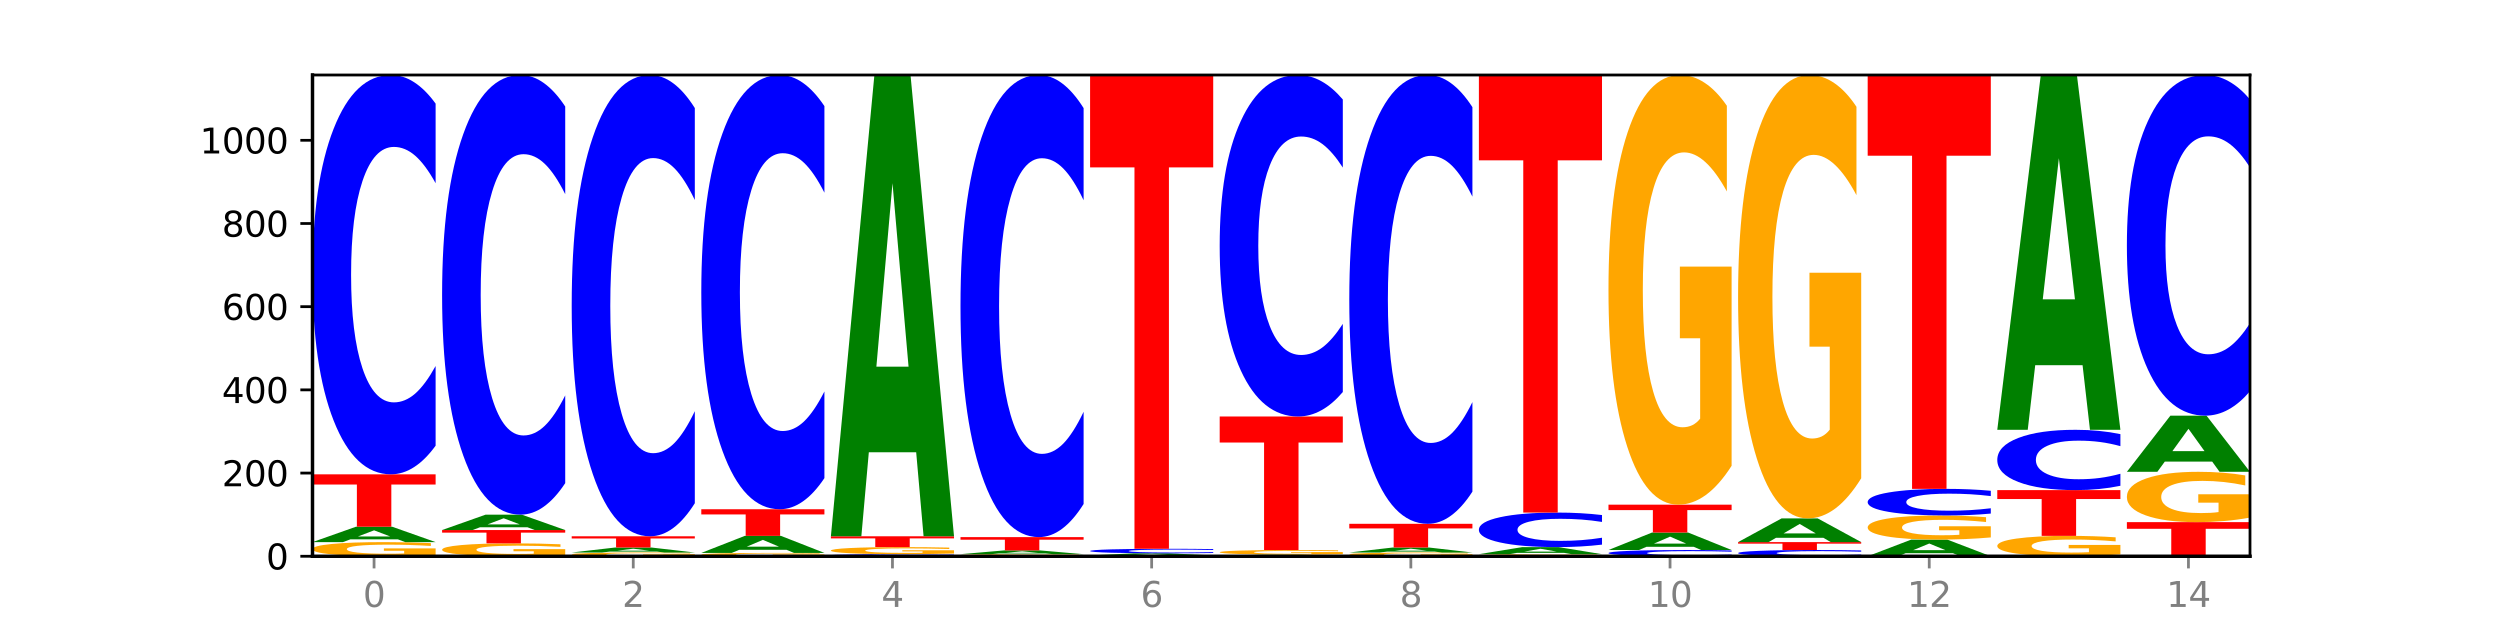 <?xml version="1.0" encoding="utf-8" standalone="no"?>
<!DOCTYPE svg PUBLIC "-//W3C//DTD SVG 1.1//EN"
  "http://www.w3.org/Graphics/SVG/1.1/DTD/svg11.dtd">
<svg xmlns:xlink="http://www.w3.org/1999/xlink" width="720pt" height="180pt" viewBox="0 0 720 180" xmlns="http://www.w3.org/2000/svg" version="1.1">
 <defs>
  <style type="text/css">*{stroke-linejoin: round; stroke-linecap: butt}</style>
 </defs>
 <g id="figure_1">
  <g id="patch_1">
   <path d="M 0 180 
L 720 180 
L 720 0 
L 0 0 
z
" style="fill: #ffffff"/>
  </g>
  <g id="axes_1">
   <g id="patch_2">
    <path d="M 90 160.2 
L 648 160.2 
L 648 21.6 
L 90 21.6 
z
" style="fill: #ffffff"/>
   </g>
   <g id="line2d_1">
    <path d="M 90 160.2 
L 648 160.2 
" clip-path="url(#pa9fdae47b5)" style="fill: none; stroke: #000000; stroke-width: 0.5; stroke-linecap: square"/>
   </g>
   <g id="patch_3">
    <path d="M 125.458 159.831 
Q 121.882 160.016 118.036 160.108 
Q 114.19 160.2 110.089 160.2 
Q 100.823 160.2 95.412 159.651 
Q 90 159.103 90 158.165 
Q 90 157.216 95.507 156.671 
Q 101.022 156.127 110.614 156.127 
Q 114.309 156.127 117.694 156.201 
Q 121.088 156.274 124.091 156.419 
L 124.091 157.231 
Q 120.992 157.045 117.925 156.953 
Q 114.857 156.861 111.774 156.861 
Q 106.068 156.861 102.977 157.199 
Q 99.886 157.536 99.886 158.165 
Q 99.886 158.787 102.866 159.127 
Q 105.846 159.466 111.329 159.466 
Q 112.823 159.466 114.102 159.447 
Q 115.382 159.427 116.399 159.385 
L 116.399 158.622 
L 110.558 158.622 
L 110.558 157.944 
L 125.458 157.944 
L 125.458 159.831 
z
" clip-path="url(#pa9fdae47b5)" style="fill: #ffa600"/>
   </g>
   <g id="patch_4">
    <path d="M 114.562 155.32 
L 100.925 155.32 
L 98.772 156.127 
L 90 156.127 
L 102.527 151.695 
L 112.931 151.695 
L 125.458 156.127 
L 116.693 156.127 
L 114.562 155.32 
z
M 103.1 154.497 
L 112.365 154.497 
L 107.74 152.734 
L 103.1 154.497 
z
" clip-path="url(#pa9fdae47b5)" style="fill: #008000"/>
   </g>
   <g id="patch_5">
    <path d="M 90 136.601 
L 125.458 136.601 
L 125.458 139.545 
L 112.701 139.545 
L 112.701 151.695 
L 102.781 151.695 
L 102.781 139.545 
L 90 139.545 
L 90 136.601 
z
" clip-path="url(#pa9fdae47b5)" style="fill: #ff0000"/>
   </g>
   <g id="patch_6">
    <path d="M 125.458 128.358 
Q 122.492 132.444 119.285 134.51 
Q 116.078 136.601 112.585 136.601 
Q 102.168 136.601 96.084 121.112 
Q 90 105.624 90 79.136 
Q 90 52.554 96.084 37.089 
Q 102.168 21.6 112.585 21.6 
Q 116.078 21.6 119.285 23.69 
Q 122.492 25.757 125.458 29.843 
L 125.458 52.767 
Q 122.465 47.351 119.562 44.833 
Q 116.658 42.315 113.451 42.315 
Q 107.698 42.315 104.401 52.126 
Q 101.114 61.913 101.114 79.136 
Q 101.114 96.288 104.401 106.099 
Q 107.698 115.886 113.451 115.886 
Q 116.658 115.886 119.562 113.368 
Q 122.465 110.826 125.458 105.41 
L 125.458 128.358 
z
" clip-path="url(#pa9fdae47b5)" style="fill: #0000ff"/>
   </g>
   <g id="patch_7">
    <path d="M 162.783 159.864 
Q 159.207 160.032 155.36 160.116 
Q 151.514 160.2 147.414 160.2 
Q 138.148 160.2 132.736 159.7 
Q 127.324 159.2 127.324 158.344 
Q 127.324 157.479 132.831 156.983 
Q 138.346 156.486 147.938 156.486 
Q 151.633 156.486 155.019 156.554 
Q 158.412 156.621 161.416 156.753 
L 161.416 157.493 
Q 158.317 157.323 155.249 157.24 
Q 152.182 157.155 149.098 157.155 
Q 143.393 157.155 140.301 157.464 
Q 137.21 157.771 137.21 158.344 
Q 137.21 158.912 140.19 159.222 
Q 143.17 159.531 148.653 159.531 
Q 150.147 159.531 151.427 159.513 
Q 152.706 159.495 153.723 159.457 
L 153.723 158.762 
L 147.883 158.762 
L 147.883 158.143 
L 162.783 158.143 
L 162.783 159.864 
z
" clip-path="url(#pa9fdae47b5)" style="fill: #ffa600"/>
   </g>
   <g id="patch_8">
    <path d="M 127.324 152.653 
L 162.783 152.653 
L 162.783 153.401 
L 150.026 153.401 
L 150.026 156.486 
L 140.106 156.486 
L 140.106 153.401 
L 127.324 153.401 
L 127.324 152.653 
z
" clip-path="url(#pa9fdae47b5)" style="fill: #ff0000"/>
   </g>
   <g id="patch_9">
    <path d="M 151.886 151.846 
L 138.25 151.846 
L 136.097 152.653 
L 127.324 152.653 
L 139.852 148.221 
L 150.255 148.221 
L 162.783 152.653 
L 154.018 152.653 
L 151.886 151.846 
z
M 140.425 151.023 
L 149.69 151.023 
L 145.064 149.26 
L 140.425 151.023 
z
" clip-path="url(#pa9fdae47b5)" style="fill: #008000"/>
   </g>
   <g id="patch_10">
    <path d="M 162.783 139.145 
Q 159.817 143.643 156.609 145.919 
Q 153.402 148.221 149.909 148.221 
Q 139.492 148.221 133.408 131.167 
Q 127.324 114.113 127.324 84.95 
Q 127.324 55.681 133.408 38.654 
Q 139.492 21.6 149.909 21.6 
Q 153.402 21.6 156.609 23.902 
Q 159.817 26.177 162.783 30.676 
L 162.783 55.917 
Q 159.79 49.953 156.886 47.18 
Q 153.983 44.408 150.776 44.408 
Q 145.022 44.408 141.726 55.21 
Q 138.438 65.987 138.438 84.95 
Q 138.438 103.834 141.726 114.637 
Q 145.022 125.413 150.776 125.413 
Q 153.983 125.413 156.886 122.64 
Q 159.79 119.842 162.783 113.878 
L 162.783 139.145 
z
" clip-path="url(#pa9fdae47b5)" style="fill: #0000ff"/>
   </g>
   <g id="patch_11">
    <path d="M 200.107 160.102 
Q 196.531 160.151 192.685 160.176 
Q 188.839 160.2 184.738 160.2 
Q 175.472 160.2 170.061 160.055 
Q 164.649 159.91 164.649 159.661 
Q 164.649 159.41 170.156 159.266 
Q 175.671 159.122 185.263 159.122 
Q 188.958 159.122 192.343 159.141 
Q 195.736 159.161 198.74 159.199 
L 198.74 159.414 
Q 195.641 159.365 192.574 159.341 
Q 189.506 159.316 186.423 159.316 
Q 180.717 159.316 177.626 159.406 
Q 174.535 159.495 174.535 159.661 
Q 174.535 159.826 177.515 159.916 
Q 180.495 160.006 185.978 160.006 
Q 187.472 160.006 188.751 160.001 
Q 190.031 159.995 191.048 159.984 
L 191.048 159.782 
L 185.207 159.782 
L 185.207 159.603 
L 200.107 159.603 
L 200.107 160.102 
z
" clip-path="url(#pa9fdae47b5)" style="fill: #ffa600"/>
   </g>
   <g id="patch_12">
    <path d="M 189.211 158.86 
L 175.574 158.86 
L 173.421 159.122 
L 164.649 159.122 
L 177.176 157.684 
L 187.58 157.684 
L 200.107 159.122 
L 191.342 159.122 
L 189.211 158.86 
z
M 177.749 158.593 
L 187.014 158.593 
L 182.389 158.021 
L 177.749 158.593 
z
" clip-path="url(#pa9fdae47b5)" style="fill: #008000"/>
   </g>
   <g id="patch_13">
    <path d="M 164.649 154.45 
L 200.107 154.45 
L 200.107 155.081 
L 187.35 155.081 
L 187.35 157.684 
L 177.43 157.684 
L 177.43 155.081 
L 164.649 155.081 
L 164.649 154.45 
z
" clip-path="url(#pa9fdae47b5)" style="fill: #ff0000"/>
   </g>
   <g id="patch_14">
    <path d="M 200.107 144.927 
Q 197.141 149.647 193.934 152.035 
Q 190.727 154.45 187.233 154.45 
Q 176.817 154.45 170.733 136.557 
Q 164.649 118.665 164.649 88.066 
Q 164.649 57.358 170.733 39.493 
Q 176.817 21.6 187.233 21.6 
Q 190.727 21.6 193.934 24.015 
Q 197.141 26.402 200.107 31.123 
L 200.107 57.605 
Q 197.114 51.348 194.211 48.439 
Q 191.307 45.53 188.1 45.53 
Q 182.347 45.53 179.05 56.864 
Q 175.762 68.17 175.762 88.066 
Q 175.762 107.88 179.05 119.214 
Q 182.347 130.52 188.1 130.52 
Q 191.307 130.52 194.211 127.611 
Q 197.114 124.675 200.107 118.418 
L 200.107 144.927 
z
" clip-path="url(#pa9fdae47b5)" style="fill: #0000ff"/>
   </g>
   <g id="patch_15">
    <path d="M 237.431 160.113 
Q 233.855 160.157 230.009 160.178 
Q 226.163 160.2 222.063 160.2 
Q 212.797 160.2 207.385 160.071 
Q 201.973 159.942 201.973 159.721 
Q 201.973 159.498 207.48 159.37 
Q 212.995 159.242 222.587 159.242 
Q 226.282 159.242 229.668 159.259 
Q 233.061 159.276 236.065 159.31 
L 236.065 159.501 
Q 232.965 159.458 229.898 159.436 
Q 226.831 159.414 223.747 159.414 
Q 218.041 159.414 214.95 159.494 
Q 211.859 159.573 211.859 159.721 
Q 211.859 159.868 214.839 159.948 
Q 217.819 160.027 223.302 160.027 
Q 224.796 160.027 226.076 160.023 
Q 227.355 160.018 228.372 160.008 
L 228.372 159.829 
L 222.531 159.829 
L 222.531 159.669 
L 237.431 159.669 
L 237.431 160.113 
z
" clip-path="url(#pa9fdae47b5)" style="fill: #ffa600"/>
   </g>
   <g id="patch_16">
    <path d="M 226.535 158.347 
L 212.899 158.347 
L 210.745 159.242 
L 201.973 159.242 
L 214.501 154.33 
L 224.904 154.33 
L 237.431 159.242 
L 228.667 159.242 
L 226.535 158.347 
z
M 215.073 157.435 
L 224.339 157.435 
L 219.713 155.482 
L 215.073 157.435 
z
" clip-path="url(#pa9fdae47b5)" style="fill: #008000"/>
   </g>
   <g id="patch_17">
    <path d="M 201.973 146.663 
L 237.431 146.663 
L 237.431 148.159 
L 224.675 148.159 
L 224.675 154.33 
L 214.755 154.33 
L 214.755 148.159 
L 201.973 148.159 
L 201.973 146.663 
z
" clip-path="url(#pa9fdae47b5)" style="fill: #ff0000"/>
   </g>
   <g id="patch_18">
    <path d="M 237.431 137.699 
Q 234.465 142.142 231.258 144.39 
Q 228.051 146.663 224.558 146.663 
Q 214.141 146.663 208.057 129.82 
Q 201.973 112.976 201.973 84.17 
Q 201.973 55.262 208.057 38.444 
Q 214.141 21.6 224.558 21.6 
Q 228.051 21.6 231.258 23.873 
Q 234.465 26.121 237.431 30.564 
L 237.431 55.494 
Q 234.439 49.604 231.535 46.866 
Q 228.632 44.127 225.424 44.127 
Q 219.671 44.127 216.375 54.797 
Q 213.087 65.441 213.087 84.17 
Q 213.087 102.823 216.375 113.492 
Q 219.671 124.136 225.424 124.136 
Q 228.632 124.136 231.535 121.398 
Q 234.439 118.633 237.431 112.743 
L 237.431 137.699 
z
" clip-path="url(#pa9fdae47b5)" style="fill: #0000ff"/>
   </g>
   <g id="patch_19">
    <path d="M 274.756 160.157 
Q 271.79 160.178 268.583 160.189 
Q 265.375 160.2 261.882 160.2 
Q 251.465 160.2 245.382 160.119 
Q 239.298 160.039 239.298 159.901 
Q 239.298 159.762 245.382 159.682 
Q 251.465 159.601 261.882 159.601 
Q 265.375 159.601 268.583 159.612 
Q 271.79 159.623 274.756 159.644 
L 274.756 159.763 
Q 271.763 159.735 268.86 159.722 
Q 265.956 159.709 262.749 159.709 
Q 256.995 159.709 253.699 159.76 
Q 250.411 159.811 250.411 159.901 
Q 250.411 159.99 253.699 160.041 
Q 256.995 160.092 262.749 160.092 
Q 265.956 160.092 268.86 160.079 
Q 271.763 160.066 274.756 160.038 
L 274.756 160.157 
z
" clip-path="url(#pa9fdae47b5)" style="fill: #0000ff"/>
   </g>
   <g id="patch_20">
    <path d="M 274.756 159.417 
Q 271.18 159.509 267.334 159.555 
Q 263.487 159.601 259.387 159.601 
Q 250.121 159.601 244.709 159.327 
Q 239.298 159.052 239.298 158.583 
Q 239.298 158.109 244.805 157.837 
Q 250.32 157.565 259.911 157.565 
Q 263.607 157.565 266.992 157.602 
Q 270.385 157.638 273.389 157.711 
L 273.389 158.116 
Q 270.29 158.024 267.222 157.978 
Q 264.155 157.931 261.072 157.931 
Q 255.366 157.931 252.275 158.101 
Q 249.183 158.269 249.183 158.583 
Q 249.183 158.895 252.163 159.065 
Q 255.143 159.234 260.627 159.234 
Q 262.121 159.234 263.4 159.225 
Q 264.679 159.214 265.697 159.193 
L 265.697 158.812 
L 259.856 158.812 
L 259.856 158.473 
L 274.756 158.473 
L 274.756 159.417 
z
" clip-path="url(#pa9fdae47b5)" style="fill: #ffa600"/>
   </g>
   <g id="patch_21">
    <path d="M 239.298 154.45 
L 274.756 154.45 
L 274.756 155.057 
L 261.999 155.057 
L 261.999 157.565 
L 252.079 157.565 
L 252.079 155.057 
L 239.298 155.057 
L 239.298 154.45 
z
" clip-path="url(#pa9fdae47b5)" style="fill: #ff0000"/>
   </g>
   <g id="patch_22">
    <path d="M 263.86 130.249 
L 250.223 130.249 
L 248.07 154.45 
L 239.298 154.45 
L 251.825 21.6 
L 262.228 21.6 
L 274.756 154.45 
L 265.991 154.45 
L 263.86 130.249 
z
M 252.398 105.592 
L 261.663 105.592 
L 257.038 52.748 
L 252.398 105.592 
z
" clip-path="url(#pa9fdae47b5)" style="fill: #008000"/>
   </g>
   <g id="patch_23">
    <path d="M 312.08 160.146 
Q 308.504 160.173 304.658 160.187 
Q 300.812 160.2 296.711 160.2 
Q 287.445 160.2 282.034 160.119 
Q 276.622 160.039 276.622 159.901 
Q 276.622 159.761 282.129 159.681 
Q 287.644 159.601 297.236 159.601 
Q 300.931 159.601 304.316 159.612 
Q 307.71 159.623 310.713 159.644 
L 310.713 159.763 
Q 307.614 159.736 304.547 159.723 
Q 301.479 159.709 298.396 159.709 
Q 292.69 159.709 289.599 159.759 
Q 286.508 159.808 286.508 159.901 
Q 286.508 159.992 289.488 160.042 
Q 292.468 160.092 297.951 160.092 
Q 299.445 160.092 300.724 160.089 
Q 302.004 160.086 303.021 160.08 
L 303.021 159.968 
L 297.18 159.968 
L 297.18 159.868 
L 312.08 159.868 
L 312.08 160.146 
z
" clip-path="url(#pa9fdae47b5)" style="fill: #ffa600"/>
   </g>
   <g id="patch_24">
    <path d="M 301.184 159.405 
L 287.547 159.405 
L 285.394 159.601 
L 276.622 159.601 
L 289.15 158.523 
L 299.553 158.523 
L 312.08 159.601 
L 303.315 159.601 
L 301.184 159.405 
z
M 289.722 159.205 
L 298.987 159.205 
L 294.362 158.776 
L 289.722 159.205 
z
" clip-path="url(#pa9fdae47b5)" style="fill: #008000"/>
   </g>
   <g id="patch_25">
    <path d="M 276.622 154.69 
L 312.08 154.69 
L 312.08 155.437 
L 299.324 155.437 
L 299.324 158.523 
L 289.404 158.523 
L 289.404 155.437 
L 276.622 155.437 
L 276.622 154.69 
z
" clip-path="url(#pa9fdae47b5)" style="fill: #ff0000"/>
   </g>
   <g id="patch_26">
    <path d="M 312.08 145.15 
Q 309.114 149.878 305.907 152.27 
Q 302.7 154.69 299.207 154.69 
Q 288.79 154.69 282.706 136.765 
Q 276.622 118.84 276.622 88.186 
Q 276.622 57.422 282.706 39.525 
Q 288.79 21.6 299.207 21.6 
Q 302.7 21.6 305.907 24.019 
Q 309.114 26.411 312.08 31.14 
L 312.08 57.67 
Q 309.087 51.401 306.184 48.487 
Q 303.28 45.573 300.073 45.573 
Q 294.32 45.573 291.023 56.927 
Q 287.736 68.254 287.736 88.186 
Q 287.736 108.035 291.023 119.39 
Q 294.32 130.716 300.073 130.716 
Q 303.28 130.716 306.184 127.802 
Q 309.087 124.861 312.08 118.592 
L 312.08 145.15 
z
" clip-path="url(#pa9fdae47b5)" style="fill: #0000ff"/>
   </g>
   <g id="patch_27">
    <path d="M 349.405 160.178 
Q 345.829 160.189 341.982 160.195 
Q 338.136 160.2 334.036 160.2 
Q 324.77 160.2 319.358 160.168 
Q 313.946 160.135 313.946 160.08 
Q 313.946 160.024 319.454 159.992 
Q 324.969 159.96 334.56 159.96 
Q 338.255 159.96 341.641 159.965 
Q 345.034 159.969 348.038 159.978 
L 348.038 160.025 
Q 344.939 160.014 341.871 160.009 
Q 338.804 160.004 335.72 160.004 
Q 330.015 160.004 326.923 160.023 
Q 323.832 160.043 323.832 160.08 
Q 323.832 160.117 326.812 160.137 
Q 329.792 160.157 335.275 160.157 
Q 336.769 160.157 338.049 160.156 
Q 339.328 160.155 340.345 160.152 
L 340.345 160.107 
L 334.505 160.107 
L 334.505 160.067 
L 349.405 160.067 
L 349.405 160.178 
z
" clip-path="url(#pa9fdae47b5)" style="fill: #ffa600"/>
   </g>
   <g id="patch_28">
    <path d="M 338.508 159.851 
L 324.872 159.851 
L 322.719 159.96 
L 313.946 159.96 
L 326.474 159.361 
L 336.877 159.361 
L 349.405 159.96 
L 340.64 159.96 
L 338.508 159.851 
z
M 327.047 159.74 
L 336.312 159.74 
L 331.686 159.502 
L 327.047 159.74 
z
" clip-path="url(#pa9fdae47b5)" style="fill: #008000"/>
   </g>
   <g id="patch_29">
    <path d="M 349.405 159.267 
Q 346.439 159.314 343.231 159.337 
Q 340.024 159.361 336.531 159.361 
Q 326.114 159.361 320.03 159.184 
Q 313.946 159.007 313.946 158.703 
Q 313.946 158.398 320.03 158.221 
Q 326.114 158.044 336.531 158.044 
Q 340.024 158.044 343.231 158.068 
Q 346.439 158.091 349.405 158.138 
L 349.405 158.401 
Q 346.412 158.339 343.508 158.31 
Q 340.605 158.281 337.398 158.281 
Q 331.644 158.281 328.348 158.394 
Q 325.06 158.506 325.06 158.703 
Q 325.06 158.9 328.348 159.012 
Q 331.644 159.124 337.398 159.124 
Q 340.605 159.124 343.508 159.095 
Q 346.412 159.066 349.405 159.004 
L 349.405 159.267 
z
" clip-path="url(#pa9fdae47b5)" style="fill: #0000ff"/>
   </g>
   <g id="patch_30">
    <path d="M 313.946 21.6 
L 349.405 21.6 
L 349.405 48.21 
L 336.648 48.21 
L 336.648 158.044 
L 326.728 158.044 
L 326.728 48.21 
L 313.946 48.21 
L 313.946 21.6 
z
" clip-path="url(#pa9fdae47b5)" style="fill: #ff0000"/>
   </g>
   <g id="patch_31">
    <path d="M 375.833 160.113 
L 362.196 160.113 
L 360.043 160.2 
L 351.271 160.2 
L 363.798 159.721 
L 374.202 159.721 
L 386.729 160.2 
L 377.964 160.2 
L 375.833 160.113 
z
M 364.371 160.024 
L 373.636 160.024 
L 369.011 159.833 
L 364.371 160.024 
z
" clip-path="url(#pa9fdae47b5)" style="fill: #008000"/>
   </g>
   <g id="patch_32">
    <path d="M 386.729 159.602 
Q 383.153 159.661 379.307 159.691 
Q 375.461 159.721 371.36 159.721 
Q 362.094 159.721 356.683 159.543 
Q 351.271 159.366 351.271 159.062 
Q 351.271 158.755 356.778 158.579 
Q 362.293 158.403 371.885 158.403 
Q 375.58 158.403 378.965 158.427 
Q 382.358 158.451 385.362 158.498 
L 385.362 158.76 
Q 382.263 158.7 379.196 158.67 
Q 376.128 158.64 373.045 158.64 
Q 367.339 158.64 364.248 158.75 
Q 361.157 158.859 361.157 159.062 
Q 361.157 159.264 364.137 159.374 
Q 367.117 159.483 372.6 159.483 
Q 374.094 159.483 375.373 159.477 
Q 376.653 159.471 377.67 159.457 
L 377.67 159.21 
L 371.829 159.21 
L 371.829 158.991 
L 386.729 158.991 
L 386.729 159.602 
z
" clip-path="url(#pa9fdae47b5)" style="fill: #ffa600"/>
   </g>
   <g id="patch_33">
    <path d="M 351.271 119.95 
L 386.729 119.95 
L 386.729 127.449 
L 373.972 127.449 
L 373.972 158.403 
L 364.052 158.403 
L 364.052 127.449 
L 351.271 127.449 
L 351.271 119.95 
z
" clip-path="url(#pa9fdae47b5)" style="fill: #ff0000"/>
   </g>
   <g id="patch_34">
    <path d="M 386.729 112.9 
Q 383.763 116.394 380.556 118.162 
Q 377.349 119.95 373.856 119.95 
Q 363.439 119.95 357.355 106.704 
Q 351.271 93.458 351.271 70.805 
Q 351.271 48.072 357.355 34.846 
Q 363.439 21.6 373.856 21.6 
Q 377.349 21.6 380.556 23.388 
Q 383.763 25.155 386.729 28.65 
L 386.729 48.255 
Q 383.736 43.623 380.833 41.469 
Q 377.929 39.316 374.722 39.316 
Q 368.969 39.316 365.672 47.706 
Q 362.385 56.076 362.385 70.805 
Q 362.385 85.473 365.672 93.864 
Q 368.969 102.234 374.722 102.234 
Q 377.929 102.234 380.833 100.081 
Q 383.736 97.907 386.729 93.275 
L 386.729 112.9 
z
" clip-path="url(#pa9fdae47b5)" style="fill: #0000ff"/>
   </g>
   <g id="patch_35">
    <path d="M 424.054 160.102 
Q 420.477 160.151 416.631 160.176 
Q 412.785 160.2 408.685 160.2 
Q 399.419 160.2 394.007 160.055 
Q 388.595 159.91 388.595 159.661 
Q 388.595 159.41 394.102 159.266 
Q 399.617 159.122 409.209 159.122 
Q 412.904 159.122 416.29 159.141 
Q 419.683 159.161 422.687 159.199 
L 422.687 159.414 
Q 419.587 159.365 416.52 159.341 
Q 413.453 159.316 410.369 159.316 
Q 404.664 159.316 401.572 159.406 
Q 398.481 159.495 398.481 159.661 
Q 398.481 159.826 401.461 159.916 
Q 404.441 160.006 409.924 160.006 
Q 411.418 160.006 412.698 160.001 
Q 413.977 159.995 414.994 159.984 
L 414.994 159.782 
L 409.153 159.782 
L 409.153 159.603 
L 424.054 159.603 
L 424.054 160.102 
z
" clip-path="url(#pa9fdae47b5)" style="fill: #ffa600"/>
   </g>
   <g id="patch_36">
    <path d="M 413.157 158.86 
L 399.521 158.86 
L 397.367 159.122 
L 388.595 159.122 
L 401.123 157.684 
L 411.526 157.684 
L 424.054 159.122 
L 415.289 159.122 
L 413.157 158.86 
z
M 401.695 158.593 
L 410.961 158.593 
L 406.335 158.021 
L 401.695 158.593 
z
" clip-path="url(#pa9fdae47b5)" style="fill: #008000"/>
   </g>
   <g id="patch_37">
    <path d="M 388.595 150.856 
L 424.054 150.856 
L 424.054 152.188 
L 411.297 152.188 
L 411.297 157.684 
L 401.377 157.684 
L 401.377 152.188 
L 388.595 152.188 
L 388.595 150.856 
z
" clip-path="url(#pa9fdae47b5)" style="fill: #ff0000"/>
   </g>
   <g id="patch_38">
    <path d="M 424.054 141.591 
Q 421.087 146.184 417.88 148.507 
Q 414.673 150.856 411.18 150.856 
Q 400.763 150.856 394.679 133.448 
Q 388.595 116.039 388.595 86.268 
Q 388.595 56.39 394.679 39.009 
Q 400.763 21.6 411.18 21.6 
Q 414.673 21.6 417.88 23.95 
Q 421.087 26.273 424.054 30.865 
L 424.054 56.631 
Q 421.061 50.543 418.157 47.713 
Q 415.254 44.883 412.047 44.883 
Q 406.293 44.883 402.997 55.91 
Q 399.709 66.91 399.709 86.268 
Q 399.709 105.546 402.997 116.573 
Q 406.293 127.574 412.047 127.574 
Q 415.254 127.574 418.157 124.743 
Q 421.061 121.886 424.054 115.799 
L 424.054 141.591 
z
" clip-path="url(#pa9fdae47b5)" style="fill: #0000ff"/>
   </g>
   <g id="patch_39">
    <path d="M 461.378 160.146 
Q 457.802 160.173 453.956 160.187 
Q 450.11 160.2 446.009 160.2 
Q 436.743 160.2 431.331 160.119 
Q 425.92 160.039 425.92 159.901 
Q 425.92 159.761 431.427 159.681 
Q 436.942 159.601 446.533 159.601 
Q 450.229 159.601 453.614 159.612 
Q 457.007 159.623 460.011 159.644 
L 460.011 159.763 
Q 456.912 159.736 453.844 159.723 
Q 450.777 159.709 447.694 159.709 
Q 441.988 159.709 438.897 159.759 
Q 435.805 159.808 435.805 159.901 
Q 435.805 159.992 438.785 160.042 
Q 441.765 160.092 447.249 160.092 
Q 448.743 160.092 450.022 160.089 
Q 451.302 160.086 452.319 160.08 
L 452.319 159.968 
L 446.478 159.968 
L 446.478 159.868 
L 461.378 159.868 
L 461.378 160.146 
z
" clip-path="url(#pa9fdae47b5)" style="fill: #ffa600"/>
   </g>
   <g id="patch_40">
    <path d="M 450.482 159.23 
L 436.845 159.23 
L 434.692 159.601 
L 425.92 159.601 
L 438.447 157.565 
L 448.85 157.565 
L 461.378 159.601 
L 452.613 159.601 
L 450.482 159.23 
z
M 439.02 158.852 
L 448.285 158.852 
L 443.66 158.042 
L 439.02 158.852 
z
" clip-path="url(#pa9fdae47b5)" style="fill: #008000"/>
   </g>
   <g id="patch_41">
    <path d="M 461.378 156.852 
Q 458.412 157.205 455.205 157.384 
Q 451.997 157.565 448.504 157.565 
Q 438.088 157.565 432.004 156.225 
Q 425.92 154.886 425.92 152.596 
Q 425.92 150.298 432.004 148.961 
Q 438.088 147.622 448.504 147.622 
Q 451.997 147.622 455.205 147.803 
Q 458.412 147.981 461.378 148.334 
L 461.378 150.316 
Q 458.385 149.848 455.482 149.63 
Q 452.578 149.413 449.371 149.413 
Q 443.618 149.413 440.321 150.261 
Q 437.033 151.107 437.033 152.596 
Q 437.033 154.079 440.321 154.927 
Q 443.618 155.774 449.371 155.774 
Q 452.578 155.774 455.482 155.556 
Q 458.385 155.336 461.378 154.868 
L 461.378 156.852 
z
" clip-path="url(#pa9fdae47b5)" style="fill: #0000ff"/>
   </g>
   <g id="patch_42">
    <path d="M 425.92 21.6 
L 461.378 21.6 
L 461.378 46.178 
L 448.621 46.178 
L 448.621 147.622 
L 438.701 147.622 
L 438.701 46.178 
L 425.92 46.178 
L 425.92 21.6 
z
" clip-path="url(#pa9fdae47b5)" style="fill: #ff0000"/>
   </g>
   <g id="patch_43">
    <path d="M 498.702 160.071 
Q 495.736 160.135 492.529 160.167 
Q 489.322 160.2 485.829 160.2 
Q 475.412 160.2 469.328 159.958 
Q 463.244 159.716 463.244 159.302 
Q 463.244 158.887 469.328 158.645 
Q 475.412 158.403 485.829 158.403 
Q 489.322 158.403 492.529 158.436 
Q 495.736 158.468 498.702 158.532 
L 498.702 158.89 
Q 495.71 158.805 492.806 158.766 
Q 489.903 158.727 486.695 158.727 
Q 480.942 158.727 477.645 158.88 
Q 474.358 159.033 474.358 159.302 
Q 474.358 159.57 477.645 159.723 
Q 480.942 159.876 486.695 159.876 
Q 489.903 159.876 492.806 159.837 
Q 495.71 159.797 498.702 159.713 
L 498.702 160.071 
z
" clip-path="url(#pa9fdae47b5)" style="fill: #0000ff"/>
   </g>
   <g id="patch_44">
    <path d="M 487.806 157.487 
L 474.169 157.487 
L 472.016 158.403 
L 463.244 158.403 
L 475.772 153.372 
L 486.175 153.372 
L 498.702 158.403 
L 489.937 158.403 
L 487.806 157.487 
z
M 476.344 156.553 
L 485.609 156.553 
L 480.984 154.551 
L 476.344 156.553 
z
" clip-path="url(#pa9fdae47b5)" style="fill: #008000"/>
   </g>
   <g id="patch_45">
    <path d="M 463.244 145.346 
L 498.702 145.346 
L 498.702 146.911 
L 485.946 146.911 
L 485.946 153.372 
L 476.026 153.372 
L 476.026 146.911 
L 463.244 146.911 
L 463.244 145.346 
z
" clip-path="url(#pa9fdae47b5)" style="fill: #ff0000"/>
   </g>
   <g id="patch_46">
    <path d="M 498.702 134.15 
Q 495.126 139.748 491.28 142.559 
Q 487.434 145.346 483.333 145.346 
Q 474.068 145.346 468.656 128.679 
Q 463.244 112.013 463.244 83.511 
Q 463.244 54.677 468.751 38.139 
Q 474.266 21.6 483.858 21.6 
Q 487.553 21.6 490.938 23.849 
Q 494.332 26.073 497.336 30.47 
L 497.336 55.137 
Q 494.236 49.488 491.169 46.702 
Q 488.101 43.89 485.018 43.89 
Q 479.312 43.89 476.221 54.166 
Q 473.13 64.416 473.13 83.511 
Q 473.13 102.427 476.11 112.754 
Q 479.09 123.056 484.573 123.056 
Q 486.067 123.056 487.347 122.468 
Q 488.626 121.854 489.643 120.576 
L 489.643 97.417 
L 483.802 97.417 
L 483.802 76.788 
L 498.702 76.788 
L 498.702 134.15 
z
" clip-path="url(#pa9fdae47b5)" style="fill: #ffa600"/>
   </g>
   <g id="patch_47">
    <path d="M 536.027 160.071 
Q 533.061 160.135 529.854 160.167 
Q 526.646 160.2 523.153 160.2 
Q 512.736 160.2 506.652 159.958 
Q 500.569 159.716 500.569 159.302 
Q 500.569 158.887 506.652 158.645 
Q 512.736 158.403 523.153 158.403 
Q 526.646 158.403 529.854 158.436 
Q 533.061 158.468 536.027 158.532 
L 536.027 158.89 
Q 533.034 158.805 530.13 158.766 
Q 527.227 158.727 524.02 158.727 
Q 518.266 158.727 514.97 158.88 
Q 511.682 159.033 511.682 159.302 
Q 511.682 159.57 514.97 159.723 
Q 518.266 159.876 524.02 159.876 
Q 527.227 159.876 530.13 159.837 
Q 533.034 159.797 536.027 159.713 
L 536.027 160.071 
z
" clip-path="url(#pa9fdae47b5)" style="fill: #0000ff"/>
   </g>
   <g id="patch_48">
    <path d="M 500.569 156.127 
L 536.027 156.127 
L 536.027 156.571 
L 523.27 156.571 
L 523.27 158.403 
L 513.35 158.403 
L 513.35 156.571 
L 500.569 156.571 
L 500.569 156.127 
z
" clip-path="url(#pa9fdae47b5)" style="fill: #ff0000"/>
   </g>
   <g id="patch_49">
    <path d="M 525.13 154.883 
L 511.494 154.883 
L 509.341 156.127 
L 500.569 156.127 
L 513.096 149.299 
L 523.499 149.299 
L 536.027 156.127 
L 527.262 156.127 
L 525.13 154.883 
z
M 513.669 153.616 
L 522.934 153.616 
L 518.309 150.9 
L 513.669 153.616 
z
" clip-path="url(#pa9fdae47b5)" style="fill: #008000"/>
   </g>
   <g id="patch_50">
    <path d="M 536.027 137.745 
Q 532.451 143.522 528.605 146.424 
Q 524.758 149.299 520.658 149.299 
Q 511.392 149.299 505.98 132.1 
Q 500.569 114.901 500.569 85.489 
Q 500.569 55.734 506.076 38.667 
Q 511.591 21.6 521.182 21.6 
Q 524.878 21.6 528.263 23.921 
Q 531.656 26.216 534.66 30.753 
L 534.66 56.209 
Q 531.561 50.379 528.493 47.504 
Q 525.426 44.602 522.343 44.602 
Q 516.637 44.602 513.546 55.206 
Q 510.454 65.784 510.454 85.489 
Q 510.454 105.009 513.434 115.666 
Q 516.414 126.297 521.898 126.297 
Q 523.391 126.297 524.671 125.69 
Q 525.95 125.057 526.968 123.738 
L 526.968 99.839 
L 521.127 99.839 
L 521.127 78.551 
L 536.027 78.551 
L 536.027 137.745 
z
" clip-path="url(#pa9fdae47b5)" style="fill: #ffa600"/>
   </g>
   <g id="patch_51">
    <path d="M 562.455 159.327 
L 548.818 159.327 
L 546.665 160.2 
L 537.893 160.2 
L 550.42 155.408 
L 560.824 155.408 
L 573.351 160.2 
L 564.586 160.2 
L 562.455 159.327 
z
M 550.993 158.438 
L 560.258 158.438 
L 555.633 156.532 
L 550.993 158.438 
z
" clip-path="url(#pa9fdae47b5)" style="fill: #008000"/>
   </g>
   <g id="patch_52">
    <path d="M 573.351 154.78 
Q 569.775 155.094 565.929 155.252 
Q 562.083 155.408 557.982 155.408 
Q 548.716 155.408 543.305 154.473 
Q 537.893 153.537 537.893 151.936 
Q 537.893 150.318 543.4 149.389 
Q 548.915 148.46 558.507 148.46 
Q 562.202 148.46 565.587 148.587 
Q 568.98 148.711 571.984 148.958 
L 571.984 150.343 
Q 568.885 150.026 565.818 149.87 
Q 562.75 149.712 559.667 149.712 
Q 553.961 149.712 550.87 150.289 
Q 547.779 150.864 547.779 151.936 
Q 547.779 152.999 550.759 153.578 
Q 553.739 154.157 559.222 154.157 
Q 560.716 154.157 561.995 154.124 
Q 563.275 154.089 564.292 154.018 
L 564.292 152.717 
L 558.451 152.717 
L 558.451 151.559 
L 573.351 151.559 
L 573.351 154.78 
z
" clip-path="url(#pa9fdae47b5)" style="fill: #ffa600"/>
   </g>
   <g id="patch_53">
    <path d="M 573.351 147.911 
Q 570.385 148.183 567.178 148.321 
Q 563.971 148.46 560.478 148.46 
Q 550.061 148.46 543.977 147.428 
Q 537.893 146.395 537.893 144.629 
Q 537.893 142.857 543.977 141.826 
Q 550.061 140.794 560.478 140.794 
Q 563.971 140.794 567.178 140.933 
Q 570.385 141.071 573.351 141.343 
L 573.351 142.871 
Q 570.358 142.51 567.455 142.342 
Q 564.551 142.175 561.344 142.175 
Q 555.591 142.175 552.294 142.829 
Q 549.007 143.481 549.007 144.629 
Q 549.007 145.773 552.294 146.427 
Q 555.591 147.079 561.344 147.079 
Q 564.551 147.079 567.455 146.911 
Q 570.358 146.742 573.351 146.381 
L 573.351 147.911 
z
" clip-path="url(#pa9fdae47b5)" style="fill: #0000ff"/>
   </g>
   <g id="patch_54">
    <path d="M 537.893 21.6 
L 573.351 21.6 
L 573.351 44.846 
L 560.594 44.846 
L 560.594 140.794 
L 550.674 140.794 
L 550.674 44.846 
L 537.893 44.846 
L 537.893 21.6 
z
" clip-path="url(#pa9fdae47b5)" style="fill: #ff0000"/>
   </g>
   <g id="patch_55">
    <path d="M 610.676 159.669 
Q 607.1 159.934 603.253 160.068 
Q 599.407 160.2 595.307 160.2 
Q 586.041 160.2 580.629 159.409 
Q 575.217 158.619 575.217 157.267 
Q 575.217 155.899 580.724 155.115 
Q 586.239 154.33 595.831 154.33 
Q 599.526 154.33 602.912 154.437 
Q 606.305 154.542 609.309 154.751 
L 609.309 155.921 
Q 606.21 155.653 603.142 155.521 
Q 600.075 155.387 596.991 155.387 
Q 591.286 155.387 588.194 155.875 
Q 585.103 156.361 585.103 157.267 
Q 585.103 158.164 588.083 158.654 
Q 591.063 159.143 596.546 159.143 
Q 598.04 159.143 599.32 159.115 
Q 600.599 159.086 601.616 159.025 
L 601.616 157.927 
L 595.776 157.927 
L 595.776 156.948 
L 610.676 156.948 
L 610.676 159.669 
z
" clip-path="url(#pa9fdae47b5)" style="fill: #ffa600"/>
   </g>
   <g id="patch_56">
    <path d="M 575.217 141.153 
L 610.676 141.153 
L 610.676 143.723 
L 597.919 143.723 
L 597.919 154.33 
L 587.999 154.33 
L 587.999 143.723 
L 575.217 143.723 
L 575.217 141.153 
z
" clip-path="url(#pa9fdae47b5)" style="fill: #ff0000"/>
   </g>
   <g id="patch_57">
    <path d="M 610.676 139.908 
Q 607.71 140.525 604.502 140.837 
Q 601.295 141.153 597.802 141.153 
Q 587.385 141.153 581.301 138.814 
Q 575.217 136.474 575.217 132.473 
Q 575.217 128.458 581.301 126.122 
Q 587.385 123.783 597.802 123.783 
Q 601.295 123.783 604.502 124.099 
Q 607.71 124.411 610.676 125.028 
L 610.676 128.491 
Q 607.683 127.673 604.779 127.292 
Q 601.876 126.912 598.669 126.912 
Q 592.915 126.912 589.619 128.394 
Q 586.331 129.872 586.331 132.473 
Q 586.331 135.064 589.619 136.546 
Q 592.915 138.024 598.669 138.024 
Q 601.876 138.024 604.779 137.644 
Q 607.683 137.26 610.676 136.442 
L 610.676 139.908 
z
" clip-path="url(#pa9fdae47b5)" style="fill: #0000ff"/>
   </g>
   <g id="patch_58">
    <path d="M 599.779 105.168 
L 586.143 105.168 
L 583.99 123.783 
L 575.217 123.783 
L 587.745 21.6 
L 598.148 21.6 
L 610.676 123.783 
L 601.911 123.783 
L 599.779 105.168 
z
M 588.318 86.204 
L 597.583 86.204 
L 592.957 45.558 
L 588.318 86.204 
z
" clip-path="url(#pa9fdae47b5)" style="fill: #008000"/>
   </g>
   <g id="patch_59">
    <path d="M 612.542 150.377 
L 648 150.377 
L 648 152.293 
L 635.243 152.293 
L 635.243 160.2 
L 625.323 160.2 
L 625.323 152.293 
L 612.542 152.293 
L 612.542 150.377 
z
" clip-path="url(#pa9fdae47b5)" style="fill: #ff0000"/>
   </g>
   <g id="patch_60">
    <path d="M 648 149.066 
Q 644.424 149.721 640.578 150.051 
Q 636.732 150.377 632.631 150.377 
Q 623.365 150.377 617.954 148.425 
Q 612.542 146.473 612.542 143.134 
Q 612.542 139.757 618.049 137.819 
Q 623.564 135.882 633.156 135.882 
Q 636.851 135.882 640.236 136.146 
Q 643.629 136.406 646.633 136.921 
L 646.633 139.81 
Q 643.534 139.149 640.467 138.822 
Q 637.399 138.493 634.316 138.493 
Q 628.61 138.493 625.519 139.697 
Q 622.428 140.897 622.428 143.134 
Q 622.428 145.35 625.408 146.559 
Q 628.388 147.766 633.871 147.766 
Q 635.365 147.766 636.644 147.697 
Q 637.924 147.625 638.941 147.476 
L 638.941 144.763 
L 633.1 144.763 
L 633.1 142.347 
L 648 142.347 
L 648 149.066 
z
" clip-path="url(#pa9fdae47b5)" style="fill: #ffa600"/>
   </g>
   <g id="patch_61">
    <path d="M 637.104 132.936 
L 623.467 132.936 
L 621.314 135.882 
L 612.542 135.882 
L 625.069 119.71 
L 635.473 119.71 
L 648 135.882 
L 639.235 135.882 
L 637.104 132.936 
z
M 625.642 129.935 
L 634.907 129.935 
L 630.282 123.502 
L 625.642 129.935 
z
" clip-path="url(#pa9fdae47b5)" style="fill: #008000"/>
   </g>
   <g id="patch_62">
    <path d="M 648 112.678 
Q 645.034 116.163 641.827 117.927 
Q 638.62 119.71 635.126 119.71 
Q 624.71 119.71 618.626 106.496 
Q 612.542 93.283 612.542 70.685 
Q 612.542 48.007 618.626 34.814 
Q 624.71 21.6 635.126 21.6 
Q 638.62 21.6 641.827 23.383 
Q 645.034 25.147 648 28.632 
L 648 48.19 
Q 645.007 43.569 642.104 41.421 
Q 639.2 39.272 635.993 39.272 
Q 630.24 39.272 626.943 47.642 
Q 623.655 55.992 623.655 70.685 
Q 623.655 85.318 626.943 93.688 
Q 630.24 102.038 635.993 102.038 
Q 639.2 102.038 642.104 99.889 
Q 645.007 97.721 648 93.1 
L 648 112.678 
z
" clip-path="url(#pa9fdae47b5)" style="fill: #0000ff"/>
   </g>
   <g id="matplotlib.axis_1">
    <g id="xtick_1">
     <g id="line2d_2">
      <defs>
       <path id="m7dc379b43c" d="M 0 0 
L 0 3.5 
" style="stroke: #808080; stroke-width: 0.8"/>
      </defs>
      <g>
       <use xlink:href="#m7dc379b43c" x="107.729" y="160.2" style="fill: #808080; stroke: #808080; stroke-width: 0.8"/>
      </g>
     </g>
     <g id="text_1">
      <!-- 0 -->
      <g style="fill: #808080" transform="translate(104.548 174.798) scale(0.1 -0.1)">
       <defs>
        <path id="DejaVuSans-30" d="M 2034 4250 
Q 1547 4250 1301 3770 
Q 1056 3291 1056 2328 
Q 1056 1369 1301 889 
Q 1547 409 2034 409 
Q 2525 409 2770 889 
Q 3016 1369 3016 2328 
Q 3016 3291 2770 3770 
Q 2525 4250 2034 4250 
z
M 2034 4750 
Q 2819 4750 3233 4129 
Q 3647 3509 3647 2328 
Q 3647 1150 3233 529 
Q 2819 -91 2034 -91 
Q 1250 -91 836 529 
Q 422 1150 422 2328 
Q 422 3509 836 4129 
Q 1250 4750 2034 4750 
z
" transform="scale(0.016)"/>
       </defs>
       <use xlink:href="#DejaVuSans-30"/>
      </g>
     </g>
    </g>
    <g id="xtick_2">
     <g id="line2d_3">
      <g>
       <use xlink:href="#m7dc379b43c" x="182.378" y="160.2" style="fill: #808080; stroke: #808080; stroke-width: 0.8"/>
      </g>
     </g>
     <g id="text_2">
      <!-- 2 -->
      <g style="fill: #808080" transform="translate(179.197 174.798) scale(0.1 -0.1)">
       <defs>
        <path id="DejaVuSans-32" d="M 1228 531 
L 3431 531 
L 3431 0 
L 469 0 
L 469 531 
Q 828 903 1448 1529 
Q 2069 2156 2228 2338 
Q 2531 2678 2651 2914 
Q 2772 3150 2772 3378 
Q 2772 3750 2511 3984 
Q 2250 4219 1831 4219 
Q 1534 4219 1204 4116 
Q 875 4013 500 3803 
L 500 4441 
Q 881 4594 1212 4672 
Q 1544 4750 1819 4750 
Q 2544 4750 2975 4387 
Q 3406 4025 3406 3419 
Q 3406 3131 3298 2873 
Q 3191 2616 2906 2266 
Q 2828 2175 2409 1742 
Q 1991 1309 1228 531 
z
" transform="scale(0.016)"/>
       </defs>
       <use xlink:href="#DejaVuSans-32"/>
      </g>
     </g>
    </g>
    <g id="xtick_3">
     <g id="line2d_4">
      <g>
       <use xlink:href="#m7dc379b43c" x="257.027" y="160.2" style="fill: #808080; stroke: #808080; stroke-width: 0.8"/>
      </g>
     </g>
     <g id="text_3">
      <!-- 4 -->
      <g style="fill: #808080" transform="translate(253.846 174.798) scale(0.1 -0.1)">
       <defs>
        <path id="DejaVuSans-34" d="M 2419 4116 
L 825 1625 
L 2419 1625 
L 2419 4116 
z
M 2253 4666 
L 3047 4666 
L 3047 1625 
L 3713 1625 
L 3713 1100 
L 3047 1100 
L 3047 0 
L 2419 0 
L 2419 1100 
L 313 1100 
L 313 1709 
L 2253 4666 
z
" transform="scale(0.016)"/>
       </defs>
       <use xlink:href="#DejaVuSans-34"/>
      </g>
     </g>
    </g>
    <g id="xtick_4">
     <g id="line2d_5">
      <g>
       <use xlink:href="#m7dc379b43c" x="331.676" y="160.2" style="fill: #808080; stroke: #808080; stroke-width: 0.8"/>
      </g>
     </g>
     <g id="text_4">
      <!-- 6 -->
      <g style="fill: #808080" transform="translate(328.494 174.798) scale(0.1 -0.1)">
       <defs>
        <path id="DejaVuSans-36" d="M 2113 2584 
Q 1688 2584 1439 2293 
Q 1191 2003 1191 1497 
Q 1191 994 1439 701 
Q 1688 409 2113 409 
Q 2538 409 2786 701 
Q 3034 994 3034 1497 
Q 3034 2003 2786 2293 
Q 2538 2584 2113 2584 
z
M 3366 4563 
L 3366 3988 
Q 3128 4100 2886 4159 
Q 2644 4219 2406 4219 
Q 1781 4219 1451 3797 
Q 1122 3375 1075 2522 
Q 1259 2794 1537 2939 
Q 1816 3084 2150 3084 
Q 2853 3084 3261 2657 
Q 3669 2231 3669 1497 
Q 3669 778 3244 343 
Q 2819 -91 2113 -91 
Q 1303 -91 875 529 
Q 447 1150 447 2328 
Q 447 3434 972 4092 
Q 1497 4750 2381 4750 
Q 2619 4750 2861 4703 
Q 3103 4656 3366 4563 
z
" transform="scale(0.016)"/>
       </defs>
       <use xlink:href="#DejaVuSans-36"/>
      </g>
     </g>
    </g>
    <g id="xtick_5">
     <g id="line2d_6">
      <g>
       <use xlink:href="#m7dc379b43c" x="406.324" y="160.2" style="fill: #808080; stroke: #808080; stroke-width: 0.8"/>
      </g>
     </g>
     <g id="text_5">
      <!-- 8 -->
      <g style="fill: #808080" transform="translate(403.143 174.798) scale(0.1 -0.1)">
       <defs>
        <path id="DejaVuSans-38" d="M 2034 2216 
Q 1584 2216 1326 1975 
Q 1069 1734 1069 1313 
Q 1069 891 1326 650 
Q 1584 409 2034 409 
Q 2484 409 2743 651 
Q 3003 894 3003 1313 
Q 3003 1734 2745 1975 
Q 2488 2216 2034 2216 
z
M 1403 2484 
Q 997 2584 770 2862 
Q 544 3141 544 3541 
Q 544 4100 942 4425 
Q 1341 4750 2034 4750 
Q 2731 4750 3128 4425 
Q 3525 4100 3525 3541 
Q 3525 3141 3298 2862 
Q 3072 2584 2669 2484 
Q 3125 2378 3379 2068 
Q 3634 1759 3634 1313 
Q 3634 634 3220 271 
Q 2806 -91 2034 -91 
Q 1263 -91 848 271 
Q 434 634 434 1313 
Q 434 1759 690 2068 
Q 947 2378 1403 2484 
z
M 1172 3481 
Q 1172 3119 1398 2916 
Q 1625 2713 2034 2713 
Q 2441 2713 2670 2916 
Q 2900 3119 2900 3481 
Q 2900 3844 2670 4047 
Q 2441 4250 2034 4250 
Q 1625 4250 1398 4047 
Q 1172 3844 1172 3481 
z
" transform="scale(0.016)"/>
       </defs>
       <use xlink:href="#DejaVuSans-38"/>
      </g>
     </g>
    </g>
    <g id="xtick_6">
     <g id="line2d_7">
      <g>
       <use xlink:href="#m7dc379b43c" x="480.973" y="160.2" style="fill: #808080; stroke: #808080; stroke-width: 0.8"/>
      </g>
     </g>
     <g id="text_6">
      <!-- 10 -->
      <g style="fill: #808080" transform="translate(474.611 174.798) scale(0.1 -0.1)">
       <defs>
        <path id="DejaVuSans-31" d="M 794 531 
L 1825 531 
L 1825 4091 
L 703 3866 
L 703 4441 
L 1819 4666 
L 2450 4666 
L 2450 531 
L 3481 531 
L 3481 0 
L 794 0 
L 794 531 
z
" transform="scale(0.016)"/>
       </defs>
       <use xlink:href="#DejaVuSans-31"/>
       <use xlink:href="#DejaVuSans-30" x="63.623"/>
      </g>
     </g>
    </g>
    <g id="xtick_7">
     <g id="line2d_8">
      <g>
       <use xlink:href="#m7dc379b43c" x="555.622" y="160.2" style="fill: #808080; stroke: #808080; stroke-width: 0.8"/>
      </g>
     </g>
     <g id="text_7">
      <!-- 12 -->
      <g style="fill: #808080" transform="translate(549.26 174.798) scale(0.1 -0.1)">
       <use xlink:href="#DejaVuSans-31"/>
       <use xlink:href="#DejaVuSans-32" x="63.623"/>
      </g>
     </g>
    </g>
    <g id="xtick_8">
     <g id="line2d_9">
      <g>
       <use xlink:href="#m7dc379b43c" x="630.271" y="160.2" style="fill: #808080; stroke: #808080; stroke-width: 0.8"/>
      </g>
     </g>
     <g id="text_8">
      <!-- 14 -->
      <g style="fill: #808080" transform="translate(623.908 174.798) scale(0.1 -0.1)">
       <use xlink:href="#DejaVuSans-31"/>
       <use xlink:href="#DejaVuSans-34" x="63.623"/>
      </g>
     </g>
    </g>
   </g>
   <g id="matplotlib.axis_2">
    <g id="ytick_1">
     <g id="line2d_10">
      <defs>
       <path id="mcd900f89f3" d="M 0 0 
L -3.5 0 
" style="stroke: #000000; stroke-width: 0.8"/>
      </defs>
      <g>
       <use xlink:href="#mcd900f89f3" x="90" y="160.2" style="stroke: #000000; stroke-width: 0.8"/>
      </g>
     </g>
     <g id="text_9">
      <!-- 0 -->
      <g transform="translate(76.638 163.999) scale(0.1 -0.1)">
       <use xlink:href="#DejaVuSans-30"/>
      </g>
     </g>
    </g>
    <g id="ytick_2">
     <g id="line2d_11">
      <g>
       <use xlink:href="#mcd900f89f3" x="90" y="136.241" style="stroke: #000000; stroke-width: 0.8"/>
      </g>
     </g>
     <g id="text_10">
      <!-- 200 -->
      <g transform="translate(63.913 140.041) scale(0.1 -0.1)">
       <use xlink:href="#DejaVuSans-32"/>
       <use xlink:href="#DejaVuSans-30" x="63.623"/>
       <use xlink:href="#DejaVuSans-30" x="127.246"/>
      </g>
     </g>
    </g>
    <g id="ytick_3">
     <g id="line2d_12">
      <g>
       <use xlink:href="#mcd900f89f3" x="90" y="112.283" style="stroke: #000000; stroke-width: 0.8"/>
      </g>
     </g>
     <g id="text_11">
      <!-- 400 -->
      <g transform="translate(63.913 116.082) scale(0.1 -0.1)">
       <use xlink:href="#DejaVuSans-34"/>
       <use xlink:href="#DejaVuSans-30" x="63.623"/>
       <use xlink:href="#DejaVuSans-30" x="127.246"/>
      </g>
     </g>
    </g>
    <g id="ytick_4">
     <g id="line2d_13">
      <g>
       <use xlink:href="#mcd900f89f3" x="90" y="88.324" style="stroke: #000000; stroke-width: 0.8"/>
      </g>
     </g>
     <g id="text_12">
      <!-- 600 -->
      <g transform="translate(63.913 92.124) scale(0.1 -0.1)">
       <use xlink:href="#DejaVuSans-36"/>
       <use xlink:href="#DejaVuSans-30" x="63.623"/>
       <use xlink:href="#DejaVuSans-30" x="127.246"/>
      </g>
     </g>
    </g>
    <g id="ytick_5">
     <g id="line2d_14">
      <g>
       <use xlink:href="#mcd900f89f3" x="90" y="64.366" style="stroke: #000000; stroke-width: 0.8"/>
      </g>
     </g>
     <g id="text_13">
      <!-- 800 -->
      <g transform="translate(63.913 68.165) scale(0.1 -0.1)">
       <use xlink:href="#DejaVuSans-38"/>
       <use xlink:href="#DejaVuSans-30" x="63.623"/>
       <use xlink:href="#DejaVuSans-30" x="127.246"/>
      </g>
     </g>
    </g>
    <g id="ytick_6">
     <g id="line2d_15">
      <g>
       <use xlink:href="#mcd900f89f3" x="90" y="40.407" style="stroke: #000000; stroke-width: 0.8"/>
      </g>
     </g>
     <g id="text_14">
      <!-- 1000 -->
      <g transform="translate(57.55 44.207) scale(0.1 -0.1)">
       <use xlink:href="#DejaVuSans-31"/>
       <use xlink:href="#DejaVuSans-30" x="63.623"/>
       <use xlink:href="#DejaVuSans-30" x="127.246"/>
       <use xlink:href="#DejaVuSans-30" x="190.869"/>
      </g>
     </g>
    </g>
   </g>
   <g id="patch_63">
    <path d="M 90 160.2 
L 90 21.6 
" style="fill: none; stroke: #000000; stroke-linejoin: miter; stroke-linecap: square"/>
   </g>
   <g id="patch_64">
    <path d="M 648 160.2 
L 648 21.6 
" style="fill: none; stroke: #000000; stroke-width: 0.8; stroke-linejoin: miter; stroke-linecap: square"/>
   </g>
   <g id="patch_65">
    <path d="M 90 160.2 
L 648 160.2 
" style="fill: none; stroke: #000000; stroke-linejoin: miter; stroke-linecap: square"/>
   </g>
   <g id="patch_66">
    <path d="M 90 21.6 
L 648 21.6 
" style="fill: none; stroke: #000000; stroke-width: 0.8; stroke-linejoin: miter; stroke-linecap: square"/>
   </g>
  </g>
 </g>
 <defs>
  <clipPath id="pa9fdae47b5">
   <rect x="90" y="21.6" width="558" height="138.6"/>
  </clipPath>
 </defs>
</svg>
